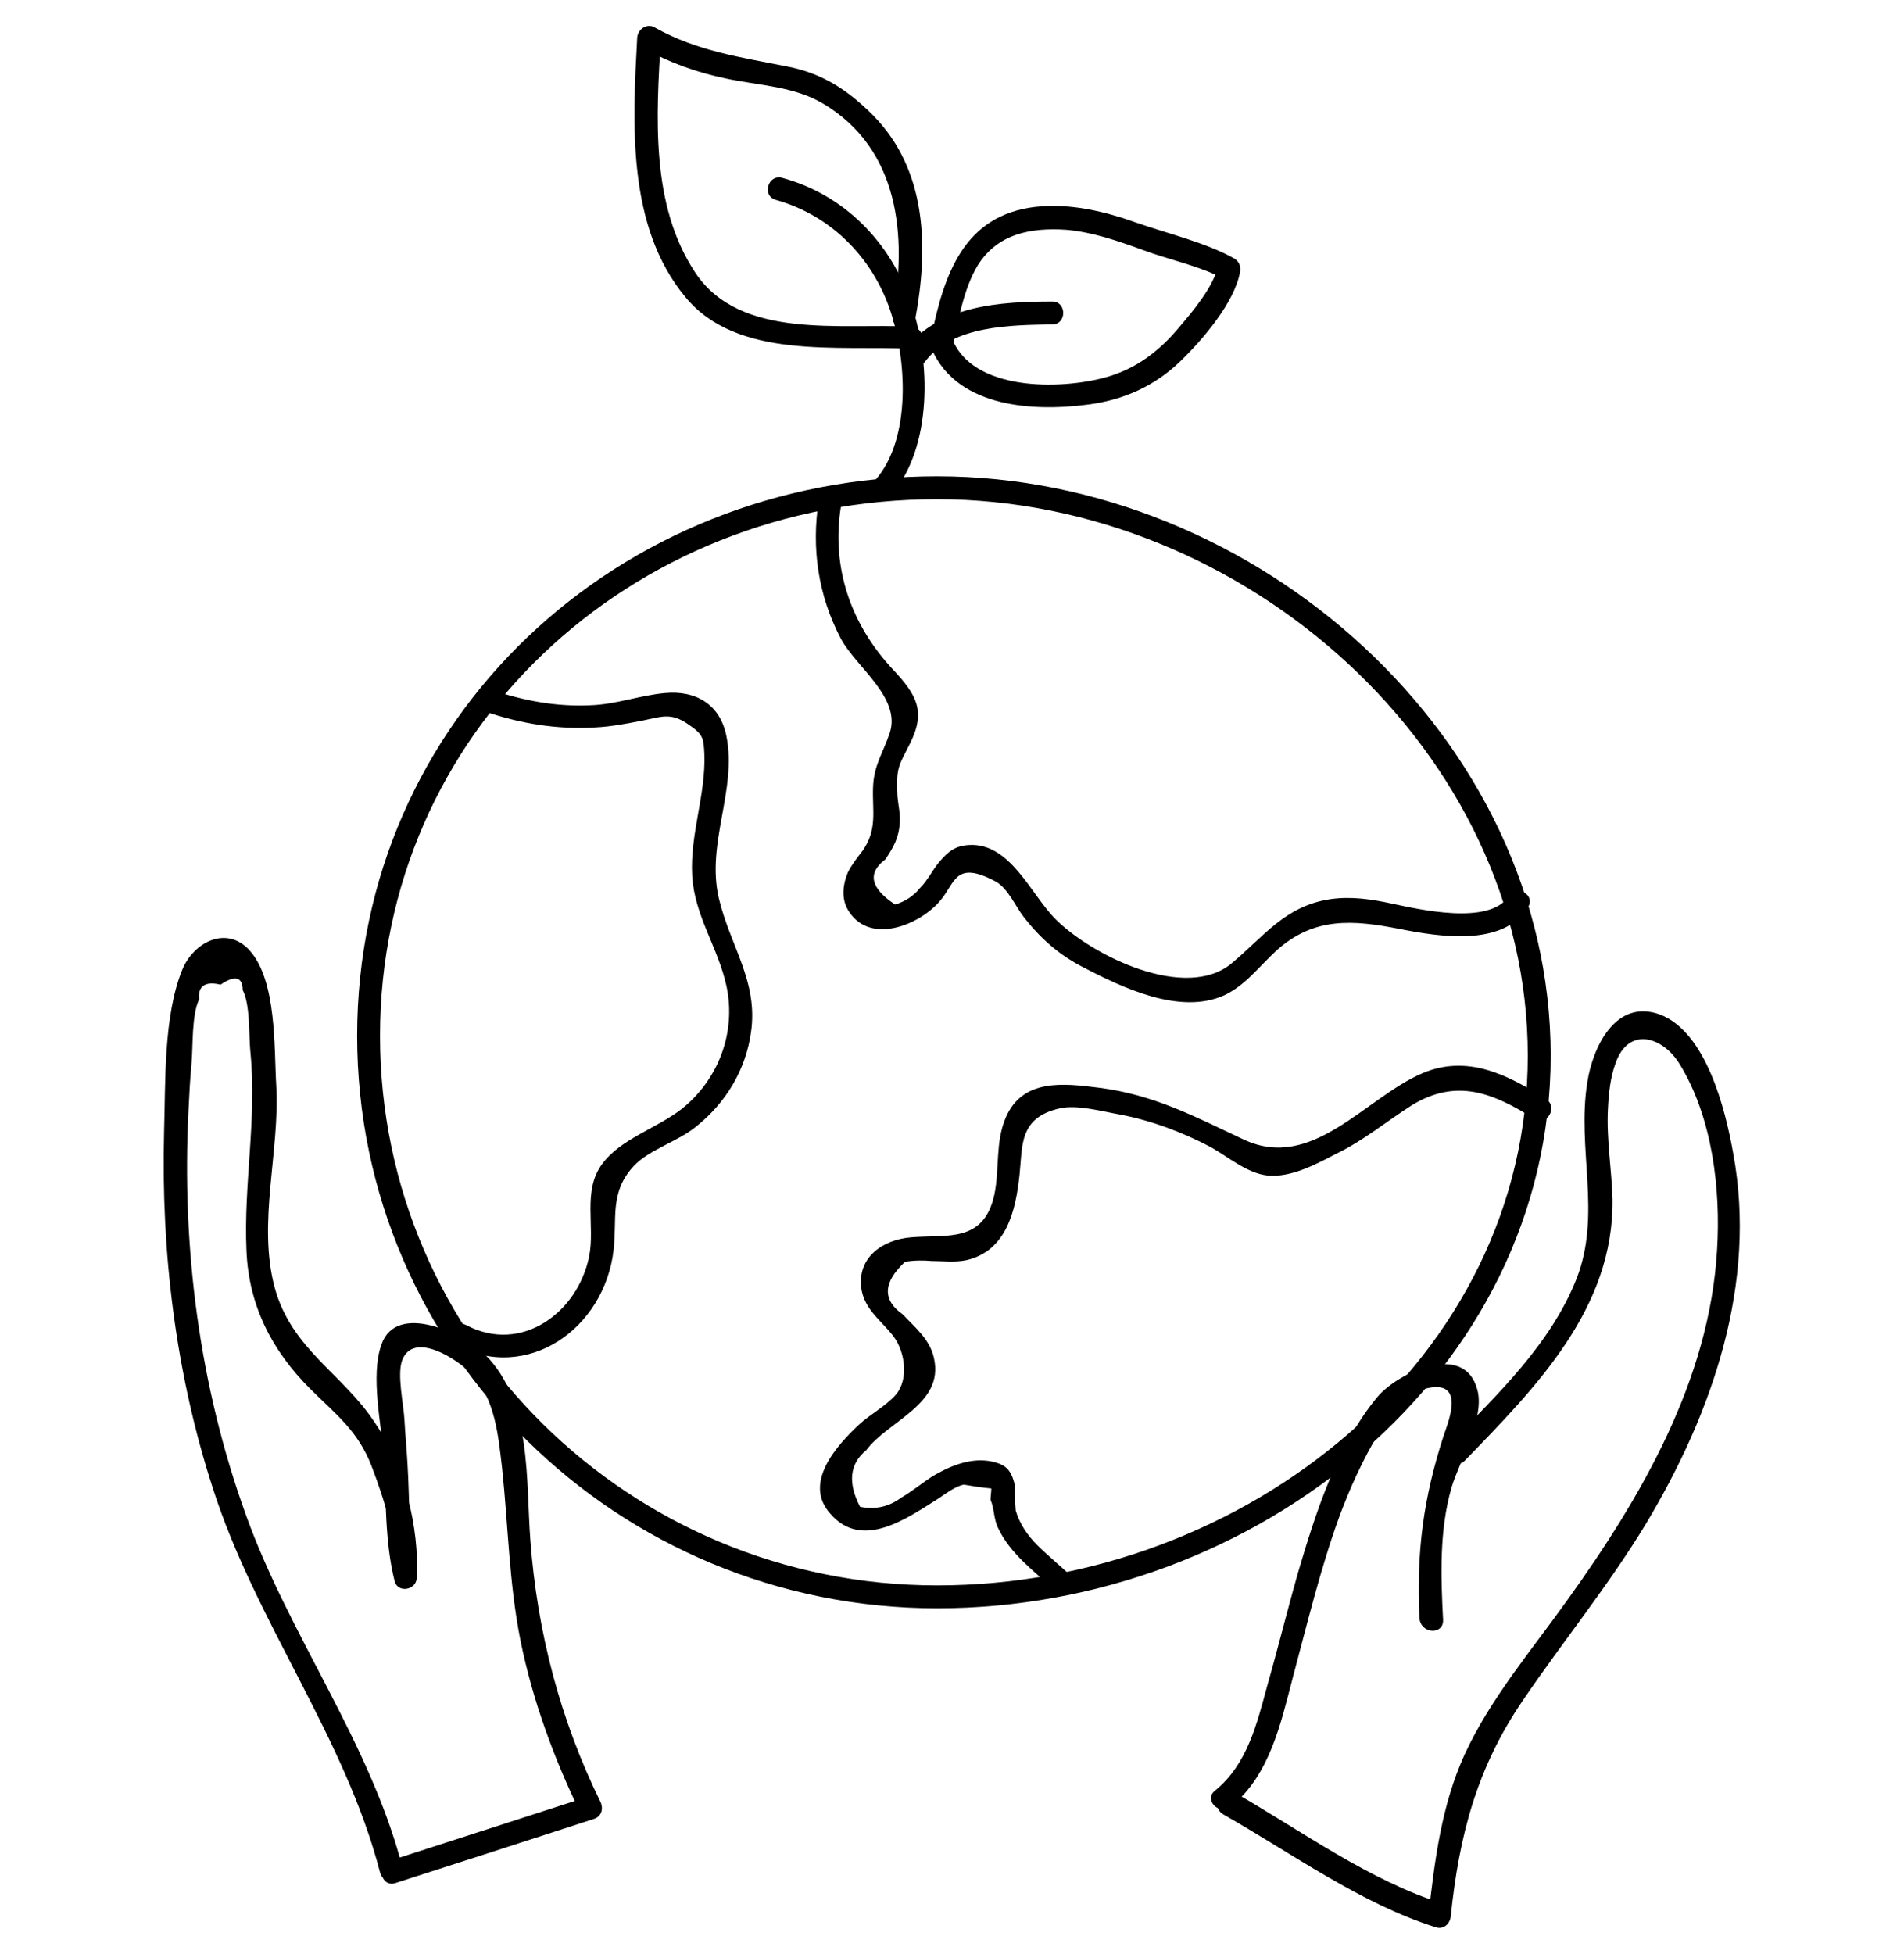 <?xml version="1.0" encoding="UTF-8"?>
<!-- Generator: Adobe Illustrator 22.0.0, SVG Export Plug-In . SVG Version: 6.00 Build 0)  -->
<svg xmlns="http://www.w3.org/2000/svg" xmlns:xlink="http://www.w3.org/1999/xlink" version="1.1" x="0px" y="0px" viewBox="0 0 249.5 256" style="enable-background:new 0 0 249.5 256;" xml:space="preserve">
<style type="text/css">
	.st0{fill:none;stroke:#000000;stroke-width:3;stroke-miterlimit:10;}
</style>
<g id="Layer_1">
	<g>
		<path class="st0" d="M201.7,138.3c0,40.6-37.8,70.9-78.9,70.9s-74.5-32.9-74.5-73.5s33.4-71.8,74.5-71.8S201.7,97.6,201.7,138.3z"></path>
		<g>
			<g>
				<path d="M63.5,93.2c4.7,1.6,9.5,2.4,14.5,2.1c2.1-0.1,4.1-0.5,6.2-0.9c2.5-0.5,3.7-1.1,6,0.5c1.9,1.3,2,1.7,2.1,3.9      c0.2,5.3-1.9,10.5-1.6,15.9c0.3,5.3,3.4,9.4,4.5,14.5c1.3,6.1-1.1,12.3-5.9,16.1c-3.2,2.5-8,3.9-10.4,7.2      c-2.6,3.5-0.9,8.1-1.7,12.1c-1.5,7.4-8.9,12.8-16.1,9c-1.7-0.9-3.2,1.7-1.5,2.6c9.6,5,19.6-2.2,20.8-12.4      c0.5-4.1-0.6-7.6,2.7-11.1c2-2.1,5.8-3.2,8.1-5.1c3.9-3.1,6.5-7.4,7.2-12.3c1-6.7-2.7-11.3-4.2-17.6c-1.7-7.2,2.4-14.2,1-21.2      c-0.8-4.2-4-6.1-8.1-5.7c-3.3,0.3-6.4,1.5-9.8,1.6c-4.4,0.2-8.7-0.6-12.8-2C62.4,89.7,61.6,92.6,63.5,93.2L63.5,93.2z"></path>
			</g>
		</g>
		<g>
			<g>
				<path d="M140.4,206.5c-1.5-1.4-3.1-2.7-4.5-4.1c-1.3-1.3-2.3-2.8-2.8-4.5c-0.1-1.1-0.1-2.2-0.1-3.3c-0.5-2-1.1-2.8-3.4-3.2      c-2.6-0.4-5.2,0.7-7.4,2c-1.4,0.9-2.7,2-4.1,2.8c-1.6,1.2-3.4,1.6-5.4,1.2c-1.6-3.1-1.4-5.6,0.8-7.4c2.9-3.9,10.2-6,8.9-12      c-0.5-2.5-2.5-4.1-4.1-5.8c-2.7-1.9-2.6-4.2,0.3-6.9c1.2-0.2,2.4-0.2,3.5-0.1c1.5,0,3,0.2,4.5-0.1c5.3-1.2,6.5-6.5,7-11.2      c0.4-3.8-0.1-7.5,5.3-8.7c2.3-0.5,5.5,0.4,7.8,0.8c4.2,0.8,8.2,2.3,12,4.3c2.3,1.3,4.7,3.4,7.4,3.7c3.1,0.3,6.4-1.5,9.1-2.9      c3.5-1.7,6.5-4.2,9.8-6.3c5.9-3.6,10.7-1.6,16.1,1.8c1.6,1,3.1-1.6,1.5-2.6c-5-3.2-10.3-5.9-16.2-3.4      c-7.5,3.2-14.4,12.9-23.4,8.7c-6.4-3-11.8-5.9-19-6.8c-4.7-0.6-10-1.2-12.2,3.9c-1.4,3.2-0.8,6.8-1.5,10.1      c-1.4,6.4-6.2,5.2-10.9,5.6c-3.8,0.3-7.2,2.7-6.5,6.9c0.5,2.7,2.7,4.1,4.2,6.1c1.5,2,2,5.6,0.3,7.6c-1.3,1.5-3.4,2.6-4.8,3.9      c-3,2.8-7.4,7.7-3.8,11.7c4.2,4.9,10.2,0.5,14.2-2c0.9-0.6,2.2-1.6,3.3-1.8c1.2,0.2,2.4,0.4,3.6,0.5c0,0.5-0.1,1-0.1,1.5      c0.5,1.1,0.4,2.5,1,3.7c1.6,3.4,4.8,5.7,7.5,8.2C139.7,209.9,141.8,207.8,140.4,206.5L140.4,206.5z"></path>
			</g>
		</g>
		<g>
			<g>
				<path d="M197.7,117.4c-2.5,3.9-11.9,1.7-15.2,1c-2.8-0.6-5.4-1-8.2-0.6c-5.9,0.9-8.6,4.8-12.9,8.4c-6,5-18.2-0.9-23.1-5.8      c-3.2-3.2-5.9-10-11.3-9.7c-1.8,0.1-2.7,0.8-3.9,2.2c-1,1.2-1.5,2.4-2.6,3.5c-0.8,1-1.9,1.7-3.2,2.1c-3.2-2.1-3.7-4.1-1.3-5.9      c1.1-1.6,1.8-2.9,1.9-4.8c0.1-1.2-0.2-2.3-0.3-3.5c-0.2-3.8,0.2-4,1.6-6.8c2.2-4.3,0.9-6.5-2.2-9.8c-5.5-5.9-8.1-13.3-6.8-21.4      c0.3-1.9-2.6-2.7-2.9-0.8c-1,6.3-0.1,12.5,2.9,18.2c2,3.7,7.9,7.7,6.4,12.3c-0.9,2.7-2.1,4.2-2.2,7.2c-0.1,3.1,0.6,5.5-1.4,8.3      c-0.7,0.9-1.4,1.8-1.9,2.8c-0.7,1.7-0.9,3.6,0.2,5.2c2.9,4.3,9.3,1.6,11.9-1.5c2-2.3,1.9-5.4,7.3-2.5c1.6,0.9,2.6,3.3,3.7,4.7      c2.2,2.8,4.6,4.9,7.7,6.5c5.2,2.7,12.7,6.3,18.5,3.7c2.8-1.3,4.6-3.8,6.9-5.9c4.9-4.4,10-4,16.1-2.8c5.1,1,13.5,2.4,16.8-2.8      C201.3,117.3,198.8,115.8,197.7,117.4L197.7,117.4z"></path>
			</g>
		</g>
		<g>
			<g>
				<path d="M116.7,65c5.6-6.5,5.2-17.7,2.7-25.3c-2.7-8-8.8-14.2-16.9-16.4c-1.9-0.5-2.7,2.4-0.8,2.9c7.1,2,12.5,7.4,14.9,14.3      c2.2,6.4,2.9,16.9-1.9,22.4C113.4,64.3,115.5,66.4,116.7,65L116.7,65z"></path>
			</g>
		</g>
		<g>
			<g>
				<path d="M121.2,47.4c3.6-4.8,11.3-4.8,16.7-4.9c1.9,0,1.9-3,0-3c-6.8,0-14.9,0.5-19.3,6.3C117.4,47.5,120,48.9,121.2,47.4      L121.2,47.4z"></path>
			</g>
		</g>
		<g>
			<g>
				<path d="M119.4,42.8c-9.2-0.5-22.4,1.8-28.3-7.1C85.2,26.8,86,15.2,86.6,5c-0.8,0.4-1.5,0.9-2.3,1.3c3.4,1.9,7,3.2,10.9,4      c4.2,0.9,8.9,1,12.7,3.3c9.9,5.9,11,17.3,9.1,27.6c-0.4,1.9,2.5,2.7,2.9,0.8c1.8-9.5,1.6-19.7-5.5-26.9      c-3.3-3.3-6.6-5.5-11.3-6.4c-6-1.2-11.8-2-17.3-5.1c-1-0.6-2.2,0.2-2.3,1.3c-0.6,11.2-1.4,24.7,6.3,34      c6.8,8.3,20.1,6.3,29.6,6.8C121.4,45.9,121.4,42.9,119.4,42.8L119.4,42.8z"></path>
			</g>
		</g>
		<g>
			<g>
				<path d="M124.9,45.2c0.7-3.4,1.4-7.4,3.2-10.4c2.6-4.2,7-5,11.6-4.7c3.5,0.3,6.9,1.5,10.2,2.7c3.2,1.2,7.5,2.1,10.4,3.7      c-0.2-0.6-0.5-1.1-0.7-1.7c-0.5,2.7-3.4,6.1-5.1,8.1c-2.6,3.1-5.6,5.4-9.5,6.5c-6,1.7-17.7,1.9-20.3-5.2c-0.6-1.8-3.5-1-2.9,0.8      c3,8.3,13.2,9,20.8,8c4.6-0.6,8.7-2.4,12.1-5.7c2.9-2.8,7.1-7.7,7.8-11.7c0.1-0.7-0.1-1.3-0.7-1.7c-3.7-2.1-8.8-3.3-12.8-4.7      c-4.2-1.5-8.7-2.6-13.3-2.1c-9.4,1.1-12,8.8-13.7,17.2C121.6,46.3,124.5,47.1,124.9,45.2L124.9,45.2z"></path>
			</g>
		</g>
		<g>
			<g>
				<path d="M52.7,244.5c-4.3-16.4-14.8-30.2-20.5-46.1c-6.1-16.9-8.4-35-7.5-52.9c0.1-2.1,0.2-4.1,0.4-6.2c0.2-2.3,0-6.3,1-8.4      c-0.2-1.7,0.8-2.4,2.8-1.9c1.9-1.3,2.9-1,2.9,0.7c1,1.9,0.8,5.9,1,8c0.9,8.8-0.9,17.4-0.5,26.2c0.3,7.1,3.3,13,8.3,18      c3.4,3.4,6.3,5.5,8.1,10.2c1.8,4.7,3.3,9.6,3,14.6c1-0.1,2-0.3,2.9-0.4c-1.1-4.7-0.9-9.7-1.2-14.5c-0.1-1.9-0.3-3.9-0.4-5.8      c-0.1-2-1-5.9-0.3-7.8c1.5-3.9,7.3-0.1,9.1,1.8c3.1,3.3,3.5,8.1,4,12.4c0.8,7.5,0.9,15,2.4,22.5c1.6,7.9,4.4,15.5,7.9,22.7      c0.3-0.7,0.6-1.5,0.9-2.2c-8.7,2.8-17.3,5.6-26,8.4c-1.8,0.6-1,3.5,0.8,2.9c8.7-2.8,17.4-5.6,26-8.4c1-0.3,1.3-1.3,0.9-2.2      c-5.3-10.8-8.3-22.3-9.2-34.3c-0.6-7.9,0.2-18.2-5.9-24.3c-2.8-2.8-11.6-7-13.6-1.4c-1.5,4.1,0,10.6,0.3,14.8      c0.3,5.4,0.1,11,1.4,16.2c0.4,1.7,2.9,1.2,2.9-0.4c0.4-6.5-1.7-14.8-5.4-20.2C45,180,38.2,176.8,36,168.7      c-2.3-8.5,0.7-17.9,0.2-26.5c-0.3-4.9,0.1-13.7-3.5-17.7c-3-3.3-7.3-1.1-8.8,2.5c-2.5,6.1-2.2,14.8-2.4,21.3      C21.1,164,23,179.9,27.9,195c5.6,17.5,17.3,32.5,21.9,50.3C50.3,247.2,53.2,246.4,52.7,244.5L52.7,244.5z"></path>
			</g>
		</g>
		<g>
			<g>
				<path d="M160.3,237.7c9,5.1,18,11.7,27.9,14.8c1,0.3,1.8-0.5,1.9-1.4c1.1-10.6,3.4-19.5,9.5-28.4c5.3-7.8,11.2-15,16.1-23.1      c8.7-14.5,14.6-31.5,11.4-48.6c-1-5.6-3.5-15.8-9.6-18.1c-5.8-2.1-8.8,4.3-9.5,8.9c-1.4,8.7,1.9,17.2-1.4,25.7      c-3.4,8.6-10.4,15.2-16.7,21.7c-1.3,1.4,0.8,3.5,2.1,2.1c9.3-9.6,19.5-19.9,19.3-34.2c-0.1-3.9-0.8-7.8-0.6-11.8      c0.1-2,0.3-4.1,1-6c1.7-4.9,6.2-3.5,8.4,0.1c4.3,7,5.4,16.4,4.9,24.4c-1,17-9.9,32.3-19.6,45.8c-4.7,6.6-10.1,12.9-13.5,20.3      c-3,6.6-3.9,13.8-4.7,20.9c0.6-0.5,1.3-1,1.9-1.4c-9.6-3-18.5-9.5-27.2-14.5C160.1,234.1,158.6,236.7,160.3,237.7L160.3,237.7z"></path>
			</g>
		</g>
		<g>
			<g>
				<path d="M189.1,212.2c-0.3-5.8-0.5-11.7,1.1-17.3c1-3.4,4.4-9.1,3.4-12.8c-1.7-6.5-10.5-2.2-13.1,0.9c-5.3,6.4-8.1,15.2-10.4,23      c-1.4,4.9-2.6,9.8-4,14.7c-1.4,5.1-2.6,10.4-6.9,13.9c-1.5,1.2,0.6,3.3,2.1,2.1c5.1-4.2,6.5-10.8,8.1-16.9      c1.9-7.1,3.6-14.2,6.1-21.1c1.4-3.8,3.1-7.5,5.2-11c1.1-1.8,2.5-4.5,4.6-5.3c7.3-2.8,4.5,3.8,3.9,5.6c-2.7,8.3-3.6,15.3-3.2,24      C186.2,214.1,189.2,214.2,189.1,212.2L189.1,212.2z"></path>
			</g>
		</g>
	</g>
</g>
<g id="Layer_2">
</g>
</svg>
